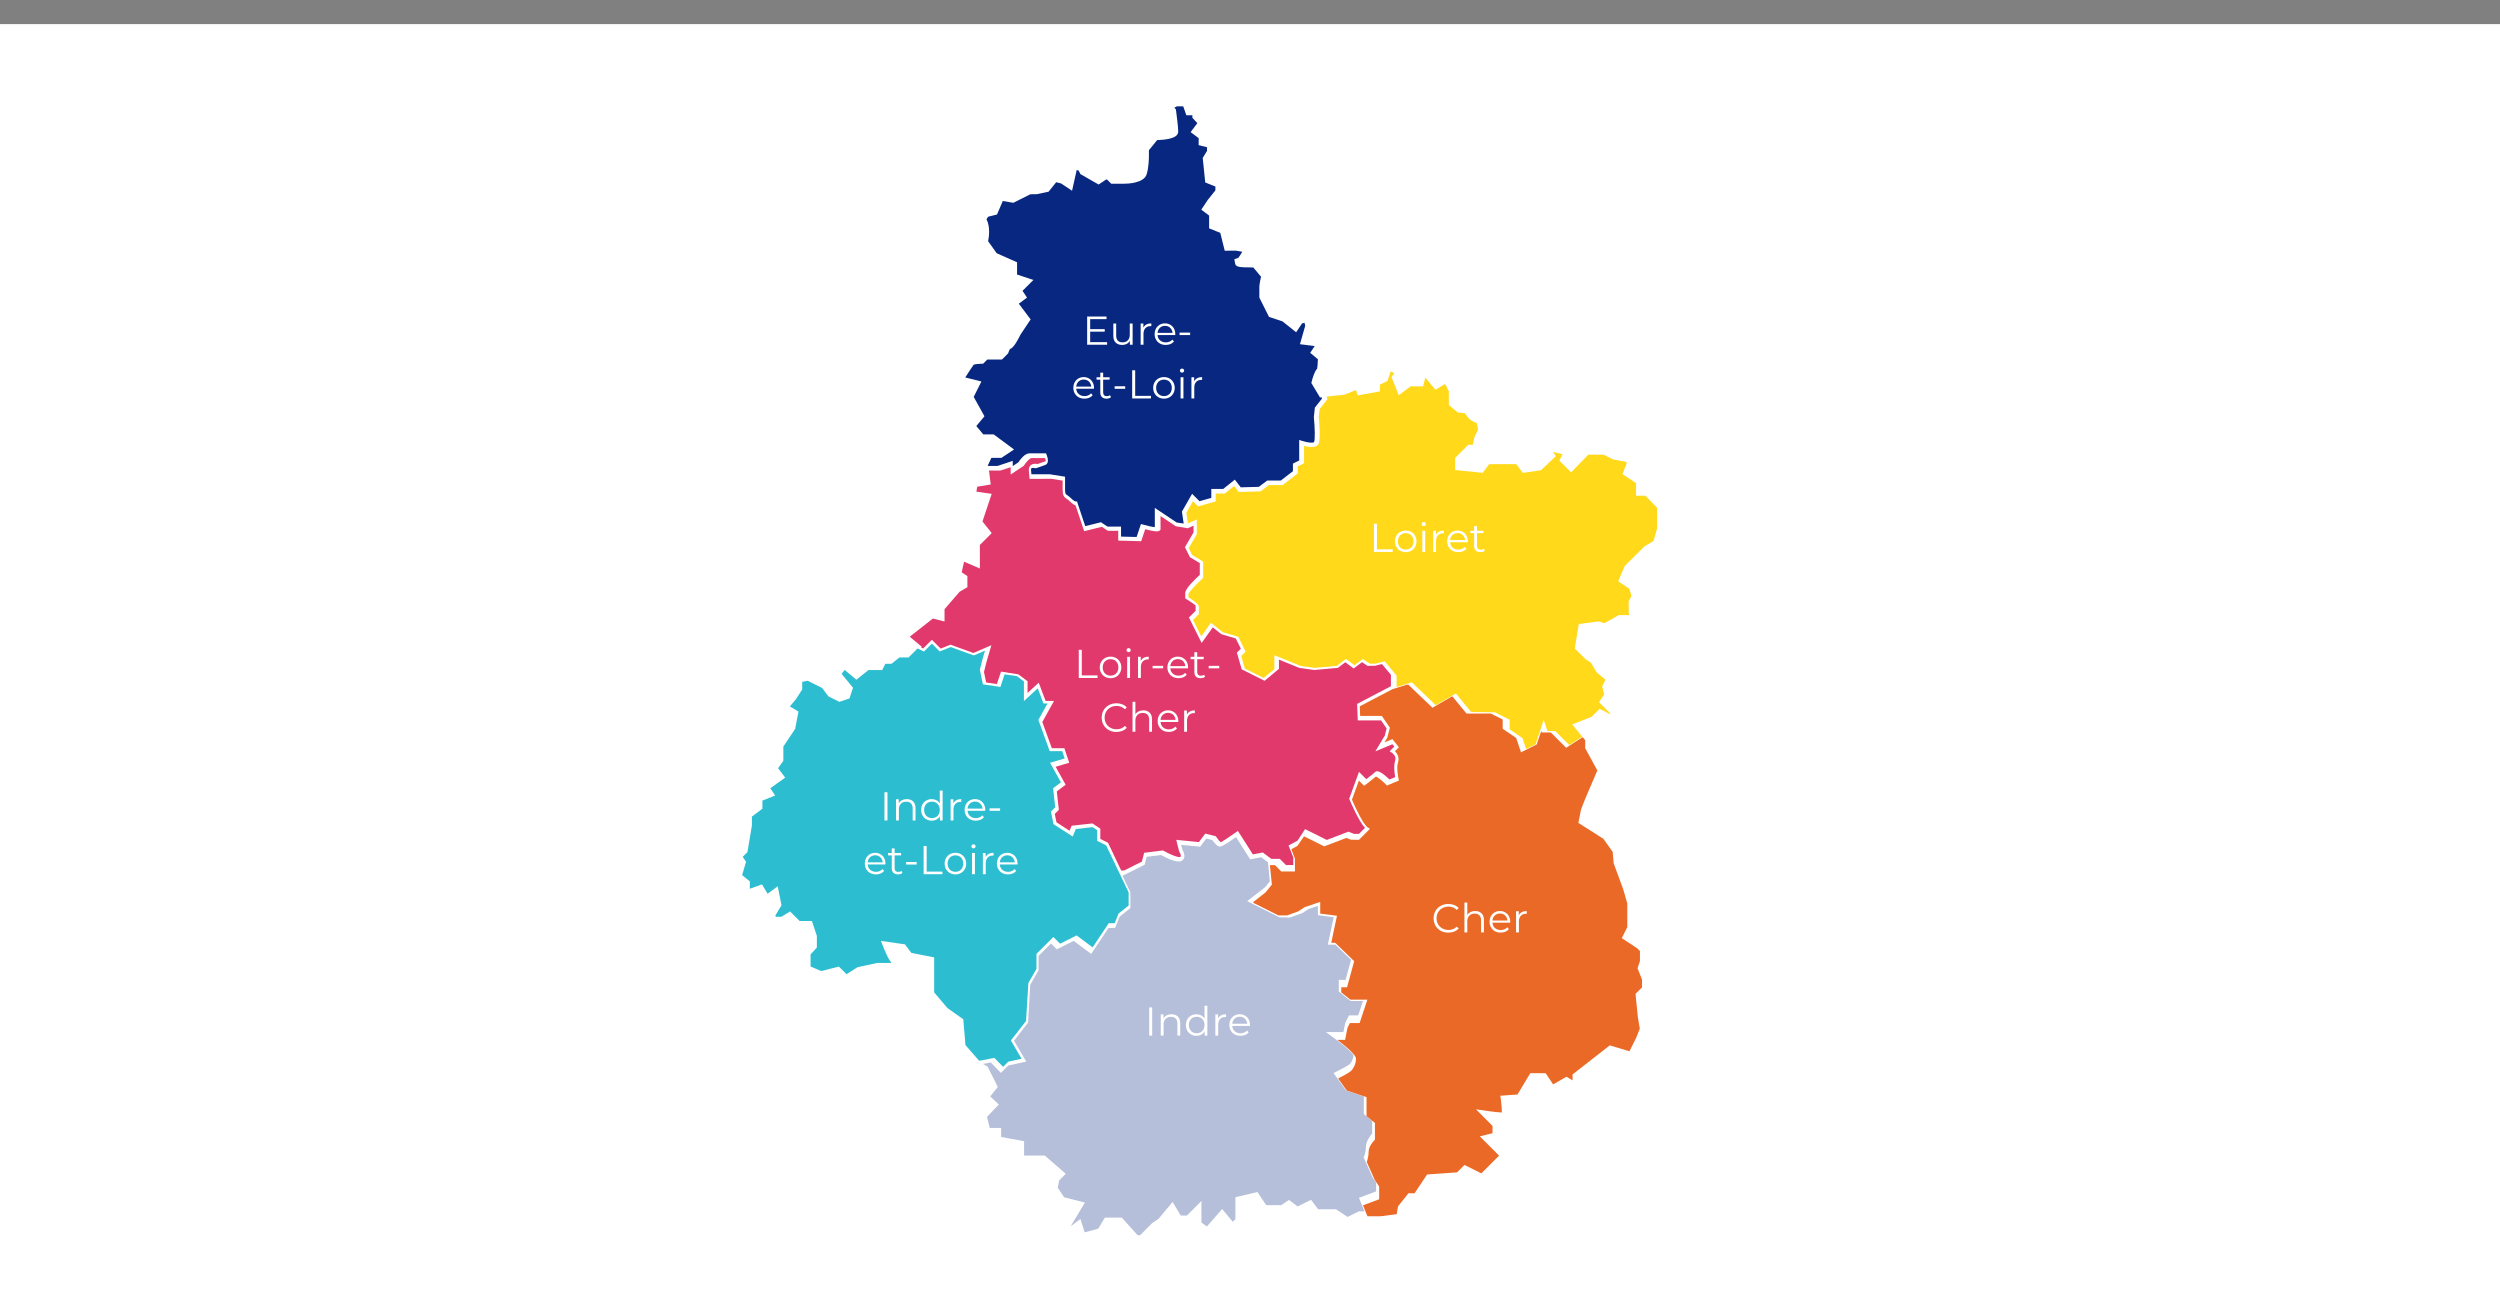 <?xml version="1.0" encoding="UTF-8" standalone="no"?>
<!-- Created with Inkscape (http://www.inkscape.org/) -->

<svg
   width="264.583mm"
   height="138.906mm"
   viewBox="0 0 264.583 138.906"
   version="1.1"
   id="svg1"
   xml:space="preserve"
   sodipodi:docname="carte depart panorama.svg"
   inkscape:version="1.3 (0e150ed6c4, 2023-07-21)"
   inkscape:export-filename="carte depart panorama.svg"
   inkscape:export-xdpi="96"
   inkscape:export-ydpi="96"
   xmlns:inkscape="http://www.inkscape.org/namespaces/inkscape"
   xmlns:sodipodi="http://sodipodi.sourceforge.net/DTD/sodipodi-0.dtd"
   xmlns:xlink="http://www.w3.org/1999/xlink"
   xmlns="http://www.w3.org/2000/svg"
   xmlns:svg="http://www.w3.org/2000/svg"><rect x="0" y="0" width="264.583" height="138.906" fill="#808080" stroke="none"/><sodipodi:namedview
     id="namedview1"
     pagecolor="#ffffff"
     bordercolor="#000000"
     borderopacity="0.25"
     inkscape:showpageshadow="2"
     inkscape:pageopacity="0.0"
     inkscape:pagecheckerboard="0"
     inkscape:deskcolor="#d1d1d1"
     inkscape:document-units="mm"
     inkscape:zoom="2.0485265"
     inkscape:cx="481.0775"
     inkscape:cy="257.014"
     inkscape:window-width="2560"
     inkscape:window-height="1351"
     inkscape:window-x="-9"
     inkscape:window-y="155"
     inkscape:window-maximized="1"
     inkscape:current-layer="g1" /><defs
     id="defs1"><clipPath
       clipPathUnits="userSpaceOnUse"
       id="clipPath2"><path
         d="M 0,0 H 3125 V 1640.625 H 0 Z"
         transform="scale(0.32)"
         clip-rule="evenodd"
         id="path2" /></clipPath><clipPath
       clipPathUnits="userSpaceOnUse"
       id="clipPath4"><path
         d="M 0,0 H 3125 V 1640.625 H 0 Z"
         transform="scale(0.32)"
         clip-rule="evenodd"
         id="path4" /></clipPath><clipPath
       clipPathUnits="userSpaceOnUse"
       id="clipPath6"><path
         d="m 1204.456,102.416 h 446.875 v 537.5 h -446.875 z"
         transform="matrix(0.93,0,0,0.93,-1120.881,-95.197)"
         clip-rule="evenodd"
         id="path6" /></clipPath><clipPath
       clipPathUnits="userSpaceOnUse"
       id="clipPath8"><path
         d="m 1480.619,432.973 h 587.5 v 471.875 h -587.5 z"
         transform="matrix(0.851,0,0,0.851,-1259.369,-368.363)"
         clip-rule="evenodd"
         id="path8" /></clipPath><clipPath
       clipPathUnits="userSpaceOnUse"
       id="clipPath10"><path
         d="m 1135.392,541.042 h 609.375 v 515.625 h -609.375 z"
         transform="matrix(0.824,0,0,0.824,-935.751,-446.102)"
         clip-rule="evenodd"
         id="path10" /></clipPath><clipPath
       clipPathUnits="userSpaceOnUse"
       id="clipPath11"><path
         d="M 0.063,1.896 H 484.438 V 530.021 H 0.063 Z"
         transform="matrix(0.946,0,0,0.946,-0.156,-1.794)"
         clip-rule="evenodd"
         id="path11" /></clipPath><clipPath
       clipPathUnits="userSpaceOnUse"
       id="clipPath13"><path
         d="M 0,0 H 3125 V 1640.625 H 0 Z"
         transform="matrix(0.32,0,0,0.32,0,9.72)"
         clip-rule="evenodd"
         id="path13" /></clipPath><clipPath
       clipPathUnits="userSpaceOnUse"
       id="clipPath14"><path
         d="M 1.87,0.381 H 492.495 V 497.256 H 1.87 Z"
         transform="matrix(1.003,0,0,1.003,-1.979,-0.382)"
         clip-rule="evenodd"
         id="path14" /></clipPath><clipPath
       clipPathUnits="userSpaceOnUse"
       id="clipPath16"><path
         d="M 0,0 H 3125 V 1640.625 H 0 Z"
         transform="matrix(0.32,0,0,0.32,0,9.72)"
         clip-rule="evenodd"
         id="path16" /></clipPath><clipPath
       clipPathUnits="userSpaceOnUse"
       id="clipPath18"><path
         d="m 1563.361,823.643 h 484.375 v 662.5 h -484.375 z"
         transform="matrix(0.754,0,0,0.754,-1178.123,-620.712)"
         clip-rule="evenodd"
         id="path18" /></clipPath></defs><g
     id="g1"
     inkscape:groupmode="layer"
     inkscape:label="1"
     transform="matrix(0.265,0,0,0.265,4.9379573e-6,0)"><path
       id="path1"
       d="M 0,0 H 1000 V 525 H 0 Z"
       style="fill:#ffffff;fill-opacity:1;fill-rule:nonzero;stroke:none"
       transform="translate(0,9.72)"
       clip-path="url(#clipPath2)" /><path
       id="path3"
       d="M 0,0 H 1000 V 525 H 0 Z"
       style="fill:#ffffff;fill-opacity:1;fill-rule:nonzero;stroke:none"
       transform="translate(0,9.72)"
       clip-path="url(#clipPath4)" /><a
       id="a4"
       target="_blank"
       xlink:href="https://gipalfa.centre-valdeloire.fr/sites/alfacentre/files/media/document/2024-06/panorama_territoire_eure_et_loir_2024_a.pdf"><path
         id="path5"
         d="m 21,380.88 h 12.04 l 23.62,17.5 -14.65,9.77 H 30.37 l -4.32,9.32 h 11.57 L 55.18,411.62 v 6.05 l 6.5,-4.33 c 1.66,-2.56 7.24,-10.45 12.8,-10.45 h 19.32 l 0.66,1.58 c 0.59,1.41 2.39,6.24 1.07,9.39 -0.49,1.17 -1.35,2.03 -2.48,2.48 -3.08,1.23 -10.46,3.69 -10.46,3.69 l -0.74,0.25 -0.77,-0.21 c -1.25,-0.35 -3.41,-0.49 -4.21,0.17 -0.47,0.39 -0.49,1.31 -0.44,2.01 l 0.42,4.94 h 21.32 l 17.75,2.8 v 14.34 c 0,5.49 0.53,5.84 2.49,7.12 1.03,0.68 2.44,1.6 4.04,3.21 3.76,3.76 5.68,4.12 5.7,4.12 h 1.85 l 0.37,1.74 8.97,26.9 18.23,-4.56 7.58,5.06 H 180.91 v 11.61 l 18.08,0.49 5.03,-15.1 2.36,0.68 c 4.97,1.42 10.94,2.76 13.74,2.99 v -22.33 l 25.37,16.92 8.16,1.22 -2.06,-13.85 11.82,-20.69 8.6,8.6 13.7,-3.91 v -10.35 h 13.81 l 13.49,-10.79 6.87,8.93 20.96,-0.55 9.75,-7.31 h 15.77 l 14.1,-10.85 v -8.82 l 7.29,-3.64 v -23.84 l 3.37,1.12 c 6.7,2.23 13.26,2.58 13.91,1.29 1.32,-2.63 0.9,-16.8 -0.26,-28.97 l 1.17,-10.98 8.23,-10.42 -0.51,-1.54 -1.77,0.18 -10.05,-16.76 0.51,-2.06 c 0.84,-3.33 3.11,-11.42 6.21,-14.52 0.25,-0.8 0.76,-5.82 0.9,-11.02 l -8.95,-7.45 5.24,-7.86 -17.13,-2.14 6.12,-21.44 -0.85,-3.41 -2.82,0.7 -6.87,10.29 -15.8,-12.63 -15.72,-5.25 -11.2,-22.41 v -12.14 c 0,-3.02 1.18,-8.65 1.96,-12.06 l -8.96,-10.75 c -17.8,-0.04 -20.52,-0.53 -21.28,-5.25 l -0.7,-4.3 4.55,-1.65 c 0.61,-0.54 2.52,-3.42 4.64,-7.05 l -7.5,-1.25 -12.89,0.07 -5.19,-20.77 -12.94,-5.18 v -14.87 l -9.12,-6.84 7.55,-11.32 8.86,-11.1 v -4.45 l -11.8,-4.72 -2.92,-28.5 5.01,-8.14 v -4.26 l -9.71,-2.43 v -8.12 l -9.35,-7 7.8,-10.4 -5.75,-6.23 v -2.96 h -7 l -3.64,-10.32 h -7.31 l -2.96,1.48 1.79,2.24 0.19,1.41 c 0.26,1.9 2.47,18.7 2.47,23.75 0,2.62 0,9.46 -24.49,10.33 l -9.52,11.73 v 7.09 c 0,0.53 -0.03,13.07 -2.7,21.05 -3.33,10.01 -21.3,10.79 -26.73,10.79 h -14.27 l -4.86,-4.86 h -1.18 l -8.64,5.75 -21.1,-12.06 -2.07,-4.14 -2.32,-0.58 -5.35,24.04 -12.77,-8.52 -5.67,-1.41 -8.79,10.98 -13.81,2.95 H 75.72 l -19.85,9.92 -12.25,-2.04 -6.71,15.64 -10.26,2.56 -1.95,2.92 c 4.56,9 2.92,20.51 1.88,25.52 l 9.98,13.98 23.63,10.5 v 14.22 l 18.94,6.31 -12.61,12.61 5.22,7.83 -9.49,7.12 13.68,18.24 -11.73,17.6 c -6.54,13.16 -9.87,16.04 -12.2,16.68 -0.56,0.92 -1.31,2.57 -1.78,3.97 l -0.39,1.14 -7.21,7.21 h -17 l -4.85,4.86 h -2.12 c -3.56,0.01 -7.77,0.57 -8.84,1.19 -0.85,0.96 -5.24,7.61 -9.78,14.73 l 18.76,4.69 -8.94,17.88 12.5,22.51 -9.47,11.31 8.15,9.77 z"
         style="fill:#072780;fill-opacity:1;fill-rule:nonzero;stroke:none"
         transform="matrix(0.344,0,0,0.344,385.478,42.459)"
         clip-path="url(#clipPath6)" /></a><a
       id="a2"
       target="_blank"
       xlink:href="https://gipalfa.centre-valdeloire.fr/sites/alfacentre/files/media/document/2024-06/panorama_territoire_loiret_2024_a.pdf"><path
         id="path7"
         d="m 125.02,79.17 v 18.41 l -6.7,3.35 v 7.52 l -16.08,12.37 H 87.7 l -8.91,6.68 -23.17,0.61 -4.86,-6.31 -9.93,7.95 h -9.64 v 8.36 L 12.5,143.45 7.01,137.95 -5.7220459e-6,150.2 1.67,161.43 11.09,157.31 V 173 l -8.61,14.81 3.59,7.19 11.73,7.03 v 17.47 l -0.78,0.7 C 9.15,227.23 2.35,234.88 2.16,236.9 v 3.12 C 13.32,246.87 13.32,249.25 13.32,250.28 v 7.68 l -6.19,6.19 8.66,17.32 10.34,-14.48 12.74,10.2 16.19,4.63 7.92,15.85 -4.68,4.69 3.79,13.31 20.04,10.02 11.36,-9.48 v -14.69 l 27.83,11.38 15.07,2.08 23.36,-2.18 9.82,-7.37 8.94,6.7 8.85,-6.64 7.5,5 h 5.98 l 9.81,-2.53 12.66,15.2 v 12.17 l 16.14,-5.05 25.42,24.32 21.43,-12.4 16.2,19.68 25.06,0.25 15.84,7.91 v 10.27 l 13.58,9.24 3.87,11.58 10.11,-5.05 8.63,-25.9 3.93,11.81 h 8.21 l 14.98,14.98 13.8,-8.94 -10.72,-12.96 20.77,-8.16 8.45,-8.45 11.33,5.89 0.13,-0.75 -12.17,-12.17 5.46,-8.18 -2.15,-8.6 3.54,-7.09 -9.29,-7.81 -6.16,-10.26 -5.82,-3.88 -11.36,-11.24 4.32,-25.94 21.3,-2.84 5.76,1.92 15.46,-8.53 h 10.91 l -0.41,-3.04 -0.05,-11.88 2.98,-5.47 -2.29,-7.67 -11.83,-7.88 6.94,-16.3 21.02,-20.82 9.57,-5.75 3.78,-13.21 v -22.02 l -12.37,-12.83 h -9.96 v -13.36 l -14.49,-9.66 4.73,-11.84 -1.2,-1.2 -13.25,-2.42 -10.18,-5.09 h -16.44 l -18.14,18.76 -12.49,-12.49 3.36,-6.73 -10.17,-2.54 3.03,4.54 -15.67,14.93 -19.34,2.87 -6.97,-9.29 h -28.8 l -6.89,9.18 -29.23,-2.92 V 91.93 l 13.94,-13.94 h 4.79 l 1.88,-8.57 3.75,-7.49 -1.4,-6.99 c -2.61,-1.03 -6.21,-2.69 -8.17,-4.65 -1.6,-1.61 -3.1,-3.94 -4.11,-5.66 l -7.92,-0.99 -9.47,-7.88 v -14.5 l -3.93,-7.85 -10.27,6.16 -10.81,-12.98 -2.34,9.34 h -13.28 l -12.6,9.45 -7.67,-19.18 2.87,-4.32 -3.77,-1.88 -3.36,10.1 -8.08,4.04 v 7.18 l -23.53,4.2 -1.91,-5.71 -12.32,5.05 -18.87,1.89 0.94,2.82 -8.32,10.52 -0.92,8.27 c 0.4,3.54 2.19,23.89 -0.23,28.72 -2.33,4.66 -10.37,3.42 -15.39,2.1 l 0.01,-0.01 z"
         style="fill:#ffd91a;fill-opacity:1;fill-rule:nonzero;stroke:none"
         transform="matrix(0.376,0,0,0.376,473.798,148.305)"
         clip-path="url(#clipPath8)" /></a><a
       id="a5"
       target="_blank"
       xlink:href="https://gipalfa.centre-valdeloire.fr/sites/alfacentre/files/media/document/2024-06/panorama_territoire_loir_et_cher_2024_a.pdf"><path
         id="path9"
         d="m 204.12,396.01 14.08,29.75 20.77,-10.39 2.27,-9.05 19.39,-2.42 0.65,0.37 c 7.43,4.24 15.45,7.18 17.12,6.36 0.45,-0.22 0.54,-0.45 0.59,-0.66 0.31,-1.17 -0.69,-3.46 -1.47,-4.64 l -0.31,-0.7 -2.92,-11.66 23.32,2.34 6.55,-8.74 10.86,2.71 0.48,0.73 c 1.7,2.54 3.98,5.14 4.8,5.45 1.05,-0.41 9.03,-5.67 15.53,-10.31 l 1.94,-1.38 15.42,24.23 10.16,-2.03 8.76,6.57 H 380.84 l 6.42,6.42 h 7.5 v -8 l -4.87,-12.17 9.29,-4.96 7.74,-11.89 22.3,11.15 22.35,-8.52 5.76,2.3 H 462.38 l 6.2,-6.21 c -6.6,-7.08 -14.9,-26.73 -15.91,-29.16 l -0.34,-0.81 10.07,-27.68 7.53,7.53 c 2.9,-2.2 7.52,-5.8 8.89,-7.17 1,-1 3.6,-3.56 14.95,7.49 l 5.9,-2.45 c -0.66,-3.62 -1.79,-11.64 0,-16.99 1.58,-4.72 -3.33,-8.06 -3.38,-8.1 l -2.29,-1.52 4.79,-4.8 -1.96,-2.44 -17.59,7.33 9.77,-16.28 1.82,-7.25 -5.71,-8.34 h -23.96 l -0.68,-16.96 34.81,-18.21 v -11.72 l -9.26,-11.11 -7.18,1.8 -7.65,0.07 -5.65,-3.77 -8.63,6.47 -8.56,-6.42 -7.72,5.79 -24.16,2.19 -15.49,-2.15 -20.96,-8.51 v 9.47 L 365.26,229.28 l -23.59,-11.8 -4.92,-17.2 4.07,-4.06 -5.25,-10.49 -14.81,-4.41 -8.83,-7.06 -11.48,16.08 -13.1,-26.19 6.91,-6.91 v -5.48 c -0.53,-0.65 -5.43,-4.12 -9.59,-6.62 l -1.1,-0.66 v -5.56 c 0,-4.53 9.92,-14.09 14.97,-18.65 v -12.15 l -10.16,-6.1 -5.12,-10.24 8.86,-15.23 V 69.65 L 286.13,72.27 273.87,70.22 258.13,59.73 V 73.75 l -1.08,1.01 c -0.73,0.55 -2.39,1.81 -14.69,-1.53 l -4.12,12.38 -23.65,-0.64 V 74.87 h -10.73 l -6.16,-4.1 -18.17,4.54 -8.84,-26.5 c -1.37,-0.53 -3.47,-1.76 -6.25,-4.54 -1.09,-1.09 -2.02,-1.7 -2.85,-2.24 -2.94,-1.93 -4.23,-3.46 -4.23,-10.04 v -8.77 l -11.47,-1.83 -22.57,0.03 -0.71,-8.48 c -0.26,-3.08 0.96,-4.76 2.02,-5.64 2.27,-1.86 5.59,-1.48 7.07,-1.18 1.64,-0.55 6.22,-2.1 8.36,-2.96 -0.02,-0.27 -0.29,-1.67 -0.74,-3.13 h -13.92 c -1.97,0 -5.75,4.35 -7.71,7.49 l -0.66,0.68 -13.13,8.76 V 9.46 L 93.32,12.87 H 81.58 l 1.79,14.32 -13.93,2.32 -0.85,5.09 15.75,2.25 -9.48,28.46 9.54,11.93 L 72.17,89.47 v 24.22 l -16.26,-6.97 -2.43,10.91 5.85,3.9 v 11.42 l -8.01,4.67 -15.52,17.94 v 12.66 l -12.02,-3.01 L 0,183.91 l 12.34,10.29 -0.75,0.75 2.18,1.09 9,-9 9.1,9.1 10.11,-4.05 23.5,8.54 18.54,-7.95 -5.08,17.42 -2.53,10.11 2.25,10.79 11.01,1.63 4.27,-12.82 17.87,2.83 9.46,7.09 v 12.04 l 11.52,-10.55 7.04,18.78 h 8.69 l -12.05,21.7 9.8,26.95 h 12.88 L 164.14,313.63 l -13.97,4.14 10.28,18.51 -9.1,6.82 2.12,19.04 -4.19,4.19 1.71,8.57 13.5,8.72 2.15,-5.16 21.39,-2.37 8.1,5.4 v 10.51 l 8,4 -0.01,0.01 z"
         style="fill:#e2396d;fill-opacity:1;fill-rule:nonzero;stroke:none"
         transform="matrix(0.388,0,0,0.388,363.326,182.929)"
         clip-path="url(#clipPath10)" /></a><a
       id="a8"
       target="_blank"
       xlink:href="https://gipalfa.centre-valdeloire.fr/sites/alfacentre/files/media/document/2024-06/panorama_territoire_indre_et_loire_2024_a.pdf"><g
         opacity="0.9"
         id="g12"
         clip-path="url(#clipPath13)"><path
           d="m 9.12,280.94 v 8.69 L 23.5,284.49 l 6.65,11.08 11.9,-8.92 4.49,22.48 -7.23,12.05 0.53,1.58 h 6.52 l 10.3,-6.34 11.29,11.29 h 14.54 l 5.84,17.6 v 13.8 l -7.43,8.05 v 14.32 l 12.54,5.38 20.97,-5.24 8.97,8.97 13.05,-8.28 23.41,-5.07 h 16.42 c -0.14,-0.51 -0.29,-0.91 -0.43,-1.13 -2.69,-2.67 -6.46,-11.47 -8.46,-16.45 l -3.36,-8.39 28.41,4.05 7.52,10.04 27,5.4 v 41.34 l 15.71,18.51 18.72,13.26 2.55,30.5 15.65,17.9 0.94,0.57 17.6,-3.37 10.27,10.56 6.09,-6.09 15.8,-3.43 -12.68,-21.62 17.91,-23.03 2.77,-44.89 9.56,-16.72 v -17.71 l 19.94,-19.94 7.94,7.94 19.56,-9.78 18.89,14.16 19.04,-28.57 h 7.05 l 4.55,-11.37 11.93,-9.55 v -15.48 l -26.58,-55.59 -10.55,-5.27 v -12.59 l -5.47,-3.65 -19.8,2.2 -3.7,8.88 -22.74,-14.67 -2.96,-14.83 5.05,-5.05 -2.5,-22.51 9.27,-6.96 -12.85,-23.13 17.24,-5.11 -2.88,-8.65 H 363.46 L 350.06,90.15 360.86,70.72 h -4.8 l -6.7,-17.88 -16.38,15.01 V 44.65 l -8.32,-6.24 -14.51,-2.08 -4.95,14.86 -20.68,-3.06 -3.59,-17.22 3.24,-12.96 2.81,-9.64 -13.19,5.65 -27.26,-9.91 -13.05,5.22 -9.27,-9.27 L 214.83,9.38 207.39,5.66 196.68,16.37 h -10.85 l -9.28,7.43 h -7.27 l -3.71,7.43 h -16.25 l -14.27,11.42 -13.91,-11.59 -3.52,4.7 13.45,16.39 -4.21,12.64 -11.96,3.98 -12.93,-6.47 -7.43,-9.9 -17.1,-8.55 -6.42,1.29 v 9.01 l -7.65,11.82 -6.95,8.22 10.16,6.09 -3.87,20.4 -13.97,20.96 v 16.78 l -6.19,8.77 8.35,11.14 -17.56,12.54 5.72,8.57 -15.07,6.03 v 9.59 l -12.37,9.28 v 10.38 l -5.3,31.6 -5.57,5.57 3.93,5.9 -4.66,15.71 9.12,7.42 -0.02,0.02 z"
           style="fill:#15b6cb;fill-opacity:1;fill-rule:nonzero;stroke:none"
           transform="matrix(0.338,0,0,0.338,296.373,257.047)"
           clip-path="url(#clipPath11)"
           id="path12" /></g></a><a
       id="a7"
       target="_blank"
       xlink:href="https://gipalfa.centre-valdeloire.fr/sites/alfacentre/files/media/document/2024-06/panorama_territoire_indre_2024_a.pdf"><g
         opacity="0.3"
         id="g15"
         clip-path="url(#clipPath16)"><path
           d="m 93.43,438.94 8,12 26.05,6.51 -17.71,29.5 0.06,0.09 12,-8.99 5.32,16.73 16.92,-4.57 8.3,-13.83 h 21.25 l 21.26,23.63 16.79,-16.79 7.99,-5.45 17.54,-21.04 10.21,17.04 h 7.66 l 18.24,-18.24 v 26.87 l 6.76,5.08 19.16,-21.91 13.34,16 3.26,-3.26 v -27.56 l 27.57,-6.43 10.94,16.39 h 18.88 l 9.69,-6.46 10.85,8.13 16.74,-8.37 8.94,11.92 h 22.42 l 14.4,9.6 13.97,-6.99 h 7.19 l -6.9,-16.97 21.76,-8.16 v -10.32 l -4.77,-7.14 -11.18,-25.09 0.56,-1.17 c 0,0 2.32,-4.82 2.32,-11.84 0,-7.02 5.68,-14.36 7.84,-16.76 v -15.88 l -10.44,-8.49 v -22.18 l -22.47,-7.49 -15.46,-21.64 2.88,-1.44 c 6.34,-3.17 15.98,-8.35 17.57,-9.93 2.2,-2.19 4.41,-6.71 4.41,-11.11 -0.84,-2.89 -14.98,-14.71 -27.6,-23.89 l -6.85,-4.98 h 21.88 l 2.41,-11.54 4.68,-9.36 h 11.46 l 6.01,-18 h -15.44 l -14.84,-11.88 v -14.53 h 8.48 l 6.86,-25.13 -19.58,-18.98 h -9.47 l 7.28,-34.36 -19.69,-2.54 V 86.08 l -11.7,3.9 -7.52,5.02 -15.89,5.69 -12.98,-0.29 -40.48,-20.24 22.39,-17.37 6.02,-7.49 -2.38,-23.8 -8.49,-6.37 -13.7,2.74 L 316.66,0 c -16.87,11.89 -19.3,11.89 -20.13,11.89 -3.14,0 -6.81,-4.25 -9.53,-8.18 L 279.35,1.79 271.68,12.02 247.92,9.64 l 1.56,6.22 c 0.88,1.44 3.27,5.86 2.26,9.69 -0.51,1.91 -1.74,3.4 -3.59,4.32 C 242.43,32.77 228.23,25.43 222.84,22.42 l -18.12,2.27 -2.46,9.84 -27.74,13.87 9.85,20.8 V 88.81 L 170.85,99.63 165.2,113.75 h -8.23 l -21.69,32.53 -21.87,-16.39 -21.15,10.58 -7.29,-7.29 -15.53,15.53 V 166.58 l -10.49,18.35 -2.63,47.23 -17.66,22.71 15.34,26.16 -22.51,4.88 -9.24,9.24 L 9.58,282.13 l -9.59,1.83 5.6,3.36 12.74,25.48 -9.47,11.83 10.78,10.11 -14.79,15.54 3.44,13.78 H 22.56 v 11.36 l 28.73,5.23 v 18.02 h 25.94 l 26.25,22.86 -8.22,8.22 -1.84,9.18 0.01,0.01 z"
           style="fill:#072780;fill-opacity:1;fill-rule:nonzero;stroke:none"
           transform="matrix(0.319,0,0,0.319,392.631,334.322)"
           clip-path="url(#clipPath14)"
           id="path15" /></g></a><a
       id="a6"
       target="_blank"
       xlink:href="https://gipalfa.centre-valdeloire.fr/sites/alfacentre/files/media/document/2024-06/panorama_territoire_cher_2024_a.pdf"><path
         id="path17"
         d="m 260.86,365.45 h 14.49 l 7,10.49 12.58,-7.2 5.68,3.4 v -5.54 l 34.96,-27.32 18.5,5.55 6.34,-12.69 3.38,-8.49 -1.79,-10.72 -2.22,-22.03 6.12,-6.11 v -7.36 l -4.22,-10.57 2.25,-6.74 v -9.46 l -2.74,-2.74 -14.3,-9.44 5.17,-10.33 v -22.17 l -3.8,-13.29 -9.05,-24.55 -0.9,-10.73 -8.75,-12.26 -23.49,-14.95 2.54,-12.7 4.18,-10.63 11.11,-25.93 -11.41,-20.92 v -7.47 l -2.41,-2.92 -15.47,10.02 -14.42,-14.43 h -8.56 l -0.46,-1.41 -4.23,12.68 -14.79,7.4 -4.5,-13.48 -12.7,-8.64 v -8.72 l -11.27,-5.63 h -22.75 l -13.36,-16.21 -18.62,10.78 L 145.93,0 l -14.47,4.53 -30.82,16.12 0.37,9.04 h 20.36 l 7.58,11.08 -2.45,9.39 -2.67,4.45 7.47,-3.11 6.1,7.63 -3.69,3.69 c 2.23,2.29 4.39,6.14 2.87,10.67 -1.47,4.4 -0.16,12.46 0.46,15.2 l 0.39,1.72 -11.24,4.67 -0.99,-0.99 c -3.62,-3.62 -7.78,-6.92 -9.37,-7.49 -2.55,2.34 -9.36,7.45 -9.66,7.68 L 104.72,95.37 99.82,90.47 93.3,108.39 c 3.82,9.03 10.91,23.46 14.74,26.02 l 2.12,1.41 -10.32,10.33 -7.58,-0.15 -4.19,-1.67 -20.87,7.95 -18.93,-9.47 -6.18,9.03 -5.77,3.08 3.41,8.93 V 175.83 h -12.84 l -5.94,-5.94 h -4.74 l 1.83,18.35 -5.99,7.35 -12.07,9.43 24.3,12.15 h 8.05 l 10.53,-3.83 5.99,-3.98 14.62,-4.87 v 10.96 l 15.76,2.03 -5.38,25.42 h 3.72 l 17.82,17.27 -6.68,24.5 H 83.26 v 4.82 l 8.54,6.83 h 16.01 l -7.32,21.98 h -9.12 l -2.27,4.53 -2.26,11.3 h -7.27 c 8.88,6.75 17.54,14.22 17.54,17.7 0,4.68 -2.36,9.17 -4.57,11.37 -1.68,1.67 -8.46,5.28 -12.22,7.2 l 8.09,11.33 18.59,6.19 V 405.75 l 7.91,6.43 v 15.71 l -0.61,0.62 c -0.05,0.05 -5.32,5.41 -5.32,10.4 0,4.69 -1.15,8.26 -1.79,9.88 l 7.54,16.98 4.14,6.15 v 11.97 l -15.18,5.69 4.25,10.45 h 10.82 l 16.56,-2.1 0.04,0.02 1.22,-7.37 9.85,-12.31 h 5.71 l 11.77,-17.65 28.19,-2.01 6.96,-6.96 15.83,7.91 16.68,-16.68 -18.09,-18.09 11.91,-2.98 V 414.93 l -15.55,-15.55 12.39,1.77 c 4.15,0.59 9.1,1.11 11.95,1.22 0.04,-2.59 -0.28,-7.13 -0.84,-11.37 l -0.6,-4.4 16.12,-1.15 11.97,-19.95 0.03,-0.05 z"
         style="fill:#eb6926;fill-opacity:1;fill-rule:nonzero;stroke:none"
         transform="matrix(0.425,0,0,0.425,500.276,273.298)"
         clip-path="url(#clipPath18)" /></a><a
       id="a3"
       target="_blank"><g
         id="g18"><g
           id="g19" /><path
           id="path19"
           d="M 7.306,-0.769 V 5.4586064e-4 H 1.363 V -8.402 H 7.132 V -7.633 H 2.261 v 2.983 H 6.596 V -3.892 H 2.261 v 3.123 z M 14.905,-6.316 V 5.4586064e-4 H 14.089 V -1.153 c -0.227,0.39 -0.536,0.688 -0.932,0.897 -0.39,0.21 -0.836,0.315 -1.34,0.315 -0.824,0 -1.474,-0.227 -1.946,-0.688 C 9.395,-1.086 9.159,-1.762 9.159,-2.656 v -3.659 h 0.851 v 3.578 c 0,0.67 0.163,1.174 0.489,1.515 0.326,0.344 0.795,0.513 1.41,0.513 0.658,0 1.18,-0.201 1.562,-0.606 0.387,-0.402 0.583,-0.961 0.583,-1.678 v -3.321 z m 3.205,1.235 c 0.201,-0.42 0.501,-0.737 0.897,-0.956 0.396,-0.216 0.886,-0.326 1.468,-0.326 v 0.827 l -0.21,-0.012 c -0.661,0 -1.183,0.207 -1.562,0.618 -0.373,0.405 -0.559,0.976 -0.559,1.713 V 5.4586064e-4 H 17.294 V -6.316 h 0.816 z m 9.495,2.191 h -5.279 c 0.047,0.653 0.294,1.183 0.746,1.585 0.457,0.405 1.037,0.606 1.736,0.606 0.387,0 0.746,-0.07 1.072,-0.21 0.332,-0.14 0.621,-0.344 0.862,-0.618 l 0.478,0.559 c -0.28,0.335 -0.629,0.591 -1.049,0.769 -0.42,0.172 -0.883,0.256 -1.387,0.256 -0.653,0 -1.232,-0.134 -1.736,-0.408 -0.498,-0.28 -0.886,-0.664 -1.165,-1.154 -0.28,-0.489 -0.42,-1.04 -0.42,-1.655 0,-0.612 0.131,-1.165 0.396,-1.655 0.271,-0.489 0.641,-0.868 1.107,-1.142 0.472,-0.271 1.002,-0.408 1.585,-0.408 0.583,0 1.107,0.137 1.573,0.408 0.466,0.274 0.83,0.653 1.095,1.142 0.262,0.484 0.396,1.034 0.396,1.655 z m -3.053,-2.739 c -0.606,0 -1.116,0.195 -1.527,0.583 -0.414,0.39 -0.647,0.894 -0.699,1.515 H 26.8 C 26.736,-4.151 26.5,-4.655 26.089,-5.045 25.675,-5.433 25.163,-5.628 24.551,-5.628 Z m 4.335,2.004 h 3.146 v 0.746 h -3.146 z m 0,0"
           style="fill:#ffffff;fill-opacity:1;fill-rule:nonzero;stroke:none"
           aria-label="Eure-"
           transform="matrix(1.341,0,0,1.341,432.348,137.68)" /><g
           id="g20" /><path
           id="path20"
           d="M 6.688,-2.889 H 1.409 c 0.047,0.653 0.294,1.183 0.746,1.585 0.457,0.405 1.037,0.606 1.736,0.606 0.387,0 0.746,-0.07 1.072,-0.21 C 5.295,-1.048 5.584,-1.252 5.825,-1.526 l 0.478,0.559 C 6.024,-0.631 5.674,-0.375 5.254,-0.197 4.835,-0.025 4.372,0.059 3.868,0.059 3.215,0.059 2.635,-0.075 2.131,-0.349 1.633,-0.628 1.246,-1.013 0.966,-1.502 0.686,-1.992 0.546,-2.543 0.546,-3.157 c 0,-0.612 0.131,-1.165 0.396,-1.655 0.271,-0.489 0.641,-0.868 1.107,-1.142 0.472,-0.271 1.002,-0.408 1.585,-0.408 0.583,0 1.107,0.137 1.573,0.408 0.466,0.274 0.83,0.653 1.095,1.142 0.262,0.484 0.396,1.034 0.396,1.655 z m -3.053,-2.739 c -0.606,0 -1.116,0.195 -1.527,0.583 -0.414,0.39 -0.647,0.894 -0.699,1.515 H 5.884 C 5.82,-4.151 5.584,-4.655 5.173,-5.045 4.759,-5.433 4.246,-5.628 3.635,-5.628 Z m 8.123,5.244 c -0.157,0.149 -0.355,0.262 -0.594,0.338 -0.233,0.07 -0.478,0.105 -0.734,0.105 -0.591,0 -1.049,-0.157 -1.375,-0.478 C 8.733,-0.736 8.576,-1.188 8.576,-1.77 V -5.593 H 7.457 V -6.315 H 8.576 V -7.69 H 9.426 v 1.375 h 1.923 v 0.723 H 9.426 v 3.764 c 0,0.382 0.093,0.67 0.28,0.862 0.192,0.195 0.466,0.291 0.816,0.291 0.178,0 0.35,-0.026 0.513,-0.082 0.163,-0.052 0.306,-0.131 0.431,-0.233 z M 12.844,-3.623 h 3.146 v 0.746 h -3.146 z m 5.224,-4.778 h 0.897 v 7.633 h 4.696 V 8.3779909e-4 h -5.594 z m 9.468,8.46 c -0.606,0 -1.154,-0.134 -1.643,-0.408 -0.489,-0.28 -0.874,-0.664 -1.154,-1.154 -0.28,-0.489 -0.42,-1.04 -0.42,-1.655 0,-0.612 0.14,-1.165 0.42,-1.655 0.28,-0.489 0.664,-0.868 1.154,-1.142 0.489,-0.271 1.037,-0.408 1.643,-0.408 0.612,0 1.16,0.137 1.643,0.408 0.489,0.274 0.868,0.653 1.142,1.142 0.28,0.489 0.42,1.043 0.42,1.655 0,0.615 -0.14,1.165 -0.42,1.655 -0.274,0.489 -0.653,0.874 -1.142,1.154 -0.484,0.274 -1.031,0.408 -1.643,0.408 z m 0,-0.757 c 0.449,0 0.854,-0.099 1.212,-0.303 0.355,-0.201 0.632,-0.489 0.827,-0.862 0.201,-0.379 0.303,-0.81 0.303,-1.294 0,-0.481 -0.102,-0.909 -0.303,-1.282 -0.195,-0.379 -0.472,-0.67 -0.827,-0.874 -0.358,-0.201 -0.763,-0.303 -1.212,-0.303 -0.443,0 -0.845,0.102 -1.2,0.303 -0.358,0.204 -0.638,0.495 -0.839,0.874 -0.204,0.373 -0.303,0.801 -0.303,1.282 0,0.484 0.099,0.915 0.303,1.294 0.201,0.373 0.481,0.661 0.839,0.862 0.355,0.204 0.757,0.303 1.2,0.303 z m 4.95,-5.617 h 0.851 V 8.3779909e-4 h -0.851 z m 0.431,-1.375 c -0.181,0 -0.332,-0.058 -0.454,-0.175 -0.117,-0.122 -0.175,-0.271 -0.175,-0.443 0,-0.154 0.058,-0.291 0.175,-0.408 0.122,-0.122 0.274,-0.186 0.454,-0.186 0.178,0 0.326,0.058 0.443,0.175 0.122,0.117 0.186,0.253 0.186,0.408 0,0.181 -0.064,0.332 -0.186,0.454 -0.117,0.117 -0.265,0.175 -0.443,0.175 z m 3.613,2.61 c 0.201,-0.42 0.501,-0.737 0.897,-0.956 0.396,-0.216 0.886,-0.326 1.468,-0.326 v 0.827 l -0.21,-0.012 c -0.661,0 -1.183,0.207 -1.562,0.618 -0.373,0.405 -0.559,0.976 -0.559,1.713 V 8.3779909e-4 H 35.714 V -6.315 h 0.816 z m 0,0"
           style="fill:#ffffff;fill-opacity:1;fill-rule:nonzero;stroke:none"
           aria-label="et-Loir"
           transform="matrix(1.341,0,0,1.341,427.928,159.133)" /></g></a><g
       id="g21"><g
         id="g22" /><path
         id="path22"
         d="M 1.362,-8.402 H 2.26 v 7.633 H 6.956 V -1.1266769e-4 H 1.362 Z m 9.468,8.46 c -0.606,0 -1.154,-0.134 -1.643,-0.408 C 8.698,-0.629 8.314,-1.014 8.034,-1.503 7.754,-1.993 7.615,-2.543 7.615,-3.158 c 0,-0.612 0.14,-1.165 0.42,-1.655 0.28,-0.489 0.664,-0.868 1.154,-1.142 0.489,-0.271 1.037,-0.408 1.643,-0.408 0.612,0 1.16,0.137 1.643,0.408 0.489,0.274 0.868,0.653 1.142,1.142 0.28,0.489 0.42,1.043 0.42,1.655 0,0.615 -0.14,1.165 -0.42,1.655 -0.274,0.489 -0.653,0.874 -1.142,1.154 -0.484,0.274 -1.031,0.408 -1.643,0.408 z m 0,-0.757 c 0.449,0 0.854,-0.099 1.212,-0.303 0.355,-0.201 0.632,-0.489 0.827,-0.862 0.201,-0.379 0.303,-0.81 0.303,-1.294 0,-0.481 -0.102,-0.909 -0.303,-1.282 -0.195,-0.379 -0.472,-0.67 -0.827,-0.874 -0.358,-0.201 -0.763,-0.303 -1.212,-0.303 -0.443,0 -0.845,0.102 -1.2,0.303 -0.358,0.204 -0.638,0.495 -0.839,0.874 -0.204,0.373 -0.303,0.801 -0.303,1.282 0,0.484 0.099,0.915 0.303,1.294 0.201,0.373 0.481,0.661 0.839,0.862 0.355,0.204 0.757,0.303 1.2,0.303 z m 4.95,-5.617 h 0.851 v 6.316 h -0.851 z m 0.431,-1.375 c -0.181,0 -0.332,-0.058 -0.454,-0.175 -0.117,-0.122 -0.175,-0.271 -0.175,-0.443 0,-0.154 0.058,-0.291 0.175,-0.408 0.122,-0.122 0.274,-0.186 0.454,-0.186 0.178,0 0.326,0.058 0.443,0.175 0.122,0.117 0.186,0.253 0.186,0.408 0,0.181 -0.064,0.332 -0.186,0.454 -0.117,0.117 -0.265,0.175 -0.443,0.175 z m 3.613,2.61 c 0.201,-0.42 0.501,-0.737 0.897,-0.956 0.396,-0.216 0.886,-0.326 1.468,-0.326 v 0.827 l -0.21,-0.012 c -0.661,0 -1.183,0.207 -1.562,0.618 -0.373,0.405 -0.559,0.976 -0.559,1.713 V -1.1266769e-4 H 19.009 V -6.316 h 0.816 z m 9.498,2.191 H 24.043 c 0.047,0.653 0.294,1.183 0.746,1.585 0.457,0.405 1.037,0.606 1.736,0.606 0.387,0 0.746,-0.07 1.072,-0.21 0.332,-0.14 0.621,-0.344 0.862,-0.618 l 0.478,0.559 c -0.28,0.335 -0.629,0.591 -1.049,0.769 -0.42,0.172 -0.883,0.256 -1.387,0.256 -0.653,0 -1.232,-0.134 -1.736,-0.408 C 24.267,-0.629 23.88,-1.014 23.6,-1.503 c -0.28,-0.489 -0.42,-1.04 -0.42,-1.655 0,-0.612 0.131,-1.165 0.396,-1.655 0.271,-0.489 0.641,-0.868 1.107,-1.142 0.472,-0.271 1.002,-0.408 1.585,-0.408 0.583,0 1.107,0.137 1.573,0.408 0.466,0.274 0.83,0.653 1.095,1.142 0.262,0.484 0.396,1.034 0.396,1.655 z M 26.269,-5.629 c -0.606,0 -1.116,0.195 -1.527,0.583 -0.414,0.39 -0.647,0.894 -0.699,1.515 h 4.475 C 28.454,-4.152 28.218,-4.656 27.807,-5.046 27.393,-5.434 26.881,-5.629 26.269,-5.629 Z m 8.123,5.244 c -0.157,0.149 -0.355,0.262 -0.594,0.338 -0.233,0.07 -0.478,0.105 -0.734,0.105 -0.591,0 -1.049,-0.157 -1.375,-0.478 -0.32,-0.318 -0.478,-0.769 -0.478,-1.352 V -5.594 H 30.091 v -0.723 h 1.119 v -1.375 h 0.851 v 1.375 h 1.923 v 0.723 h -1.923 v 3.764 c 0,0.382 0.093,0.67 0.28,0.862 0.192,0.195 0.466,0.291 0.816,0.291 0.178,0 0.35,-0.026 0.513,-0.082 0.163,-0.052 0.306,-0.131 0.431,-0.233 z m 0,0"
         style="fill:#ffffff;fill-opacity:1;fill-rule:nonzero;stroke:none"
         aria-label="Loiret"
         transform="matrix(1.341,0,0,1.341,546.88,220.431)" /></g><g
       id="g23"><g
         id="g24" /><path
         id="path24"
         d="M 1.364,-8.402 H 2.261 v 7.633 H 6.957 V 4.9957885e-4 H 1.364 Z M 10.832,0.059 c -0.606,0 -1.154,-0.134 -1.643,-0.408 C 8.7,-0.629 8.315,-1.013 8.035,-1.503 7.756,-1.992 7.616,-2.543 7.616,-3.158 c 0,-0.612 0.14,-1.165 0.42,-1.655 0.28,-0.489 0.664,-0.868 1.154,-1.142 0.489,-0.271 1.037,-0.408 1.643,-0.408 0.612,0 1.16,0.137 1.643,0.408 0.489,0.274 0.868,0.653 1.142,1.142 0.28,0.489 0.42,1.043 0.42,1.655 0,0.615 -0.14,1.165 -0.42,1.655 -0.274,0.489 -0.653,0.874 -1.142,1.154 -0.484,0.274 -1.031,0.408 -1.643,0.408 z m 0,-0.757 c 0.449,0 0.854,-0.099 1.212,-0.303 0.355,-0.201 0.632,-0.489 0.827,-0.862 0.201,-0.379 0.303,-0.81 0.303,-1.294 0,-0.481 -0.102,-0.909 -0.303,-1.282 -0.195,-0.379 -0.472,-0.67 -0.827,-0.874 -0.358,-0.201 -0.763,-0.303 -1.212,-0.303 -0.443,0 -0.845,0.102 -1.2,0.303 -0.358,0.204 -0.638,0.495 -0.839,0.874 -0.204,0.373 -0.303,0.801 -0.303,1.282 0,0.484 0.099,0.915 0.303,1.294 0.201,0.373 0.481,0.661 0.839,0.862 0.355,0.204 0.757,0.303 1.2,0.303 z m 4.95,-5.617 h 0.851 V 4.9957885e-4 h -0.851 z m 0.431,-1.375 c -0.181,0 -0.332,-0.058 -0.454,-0.175 -0.117,-0.122 -0.175,-0.271 -0.175,-0.443 0,-0.154 0.058,-0.291 0.175,-0.408 0.122,-0.122 0.274,-0.186 0.454,-0.186 0.178,0 0.326,0.058 0.443,0.175 0.122,0.117 0.186,0.253 0.186,0.408 0,0.181 -0.064,0.332 -0.186,0.454 -0.117,0.117 -0.265,0.175 -0.443,0.175 z m 3.613,2.61 c 0.201,-0.42 0.501,-0.737 0.897,-0.956 0.396,-0.216 0.886,-0.326 1.468,-0.326 v 0.827 l -0.21,-0.012 c -0.661,0 -1.183,0.207 -1.562,0.618 -0.373,0.405 -0.559,0.976 -0.559,1.713 V 4.9957885e-4 H 19.01 V -6.316 h 0.816 z m 3.528,1.457 h 3.146 v 0.746 h -3.146 z m 10.552,0.734 h -5.279 c 0.047,0.653 0.294,1.183 0.746,1.585 0.457,0.405 1.037,0.606 1.736,0.606 0.387,0 0.746,-0.07 1.072,-0.21 0.332,-0.14 0.621,-0.344 0.862,-0.618 l 0.478,0.559 c -0.28,0.335 -0.629,0.591 -1.049,0.769 -0.42,0.172 -0.883,0.256 -1.387,0.256 -0.653,0 -1.232,-0.134 -1.736,-0.408 -0.498,-0.28 -0.886,-0.664 -1.165,-1.154 -0.28,-0.489 -0.42,-1.04 -0.42,-1.655 0,-0.612 0.131,-1.165 0.396,-1.655 0.271,-0.489 0.641,-0.868 1.107,-1.142 0.472,-0.271 1.002,-0.408 1.585,-0.408 0.583,0 1.107,0.137 1.573,0.408 0.466,0.274 0.83,0.653 1.095,1.142 0.262,0.484 0.396,1.034 0.396,1.655 z m -3.053,-2.739 c -0.606,0 -1.116,0.195 -1.527,0.583 -0.414,0.39 -0.647,0.894 -0.699,1.515 h 4.475 c -0.064,-0.621 -0.3,-1.125 -0.711,-1.515 -0.414,-0.387 -0.926,-0.583 -1.538,-0.583 z m 8.123,5.244 c -0.157,0.149 -0.355,0.262 -0.594,0.338 -0.233,0.07 -0.478,0.105 -0.734,0.105 -0.591,0 -1.049,-0.157 -1.375,-0.478 -0.32,-0.318 -0.478,-0.769 -0.478,-1.352 v -3.822 h -1.119 v -0.723 h 1.119 v -1.375 h 0.851 v 1.375 h 1.923 v 0.723 h -1.923 v 3.764 c 0,0.382 0.093,0.67 0.28,0.862 0.192,0.195 0.466,0.291 0.816,0.291 0.178,0 0.35,-0.026 0.513,-0.082 0.163,-0.052 0.306,-0.131 0.431,-0.233 z m 1.084,-3.24 h 3.146 v 0.746 h -3.146 z m 0,0"
         style="fill:#ffffff;fill-opacity:1;fill-rule:nonzero;stroke:none"
         aria-label="Loir-et-"
         transform="matrix(1.341,0,0,1.341,428.996,270.774)" /><g
         id="g25" /><path
         id="path25"
         d="m 5.024,0.071 c -0.839,0 -1.594,-0.181 -2.261,-0.548 C 2.093,-0.85 1.568,-1.357 1.189,-2.004 0.817,-2.656 0.63,-3.385 0.63,-4.194 c 0,-0.816 0.186,-1.544 0.559,-2.191 0.379,-0.653 0.903,-1.16 1.573,-1.527 0.676,-0.373 1.433,-0.559 2.272,-0.559 0.621,0 1.194,0.105 1.725,0.315 0.527,0.204 0.973,0.507 1.34,0.909 L 7.541,-6.688 C 6.879,-7.347 6.052,-7.679 5.058,-7.679 c -0.67,0 -1.276,0.151 -1.818,0.454 -0.545,0.303 -0.973,0.72 -1.282,1.247 -0.303,0.53 -0.454,1.125 -0.454,1.783 0,0.653 0.151,1.244 0.454,1.771 0.309,0.53 0.737,0.944 1.282,1.247 0.542,0.303 1.148,0.454 1.818,0.454 1.002,0 1.83,-0.332 2.482,-1.002 l 0.559,0.559 C 7.733,-0.76 7.284,-0.454 6.748,-0.244 6.218,-0.034 5.644,0.071 5.024,0.071 Z M 13.032,-6.362 c 0.792,0 1.422,0.233 1.888,0.699 0.466,0.46 0.699,1.127 0.699,2.004 V 7.915173e-4 H 14.769 V -3.577 c 0,-0.653 -0.163,-1.148 -0.489,-1.492 -0.326,-0.35 -0.792,-0.524 -1.398,-0.524 -0.685,0 -1.224,0.204 -1.62,0.606 -0.396,0.405 -0.594,0.964 -0.594,1.678 V 7.915173e-4 H 9.816 V -8.903 h 0.851 v 3.694 c 0.233,-0.364 0.551,-0.647 0.956,-0.851 0.411,-0.201 0.88,-0.303 1.41,-0.303 z m 10.41,3.473 h -5.279 c 0.047,0.653 0.294,1.183 0.746,1.585 0.457,0.405 1.037,0.606 1.736,0.606 0.387,0 0.746,-0.07 1.072,-0.21 0.332,-0.14 0.621,-0.344 0.862,-0.618 l 0.478,0.559 c -0.28,0.335 -0.629,0.591 -1.049,0.769 -0.42,0.172 -0.883,0.256 -1.387,0.256 -0.653,0 -1.232,-0.134 -1.736,-0.408 -0.498,-0.28 -0.886,-0.664 -1.165,-1.154 -0.28,-0.489 -0.42,-1.04 -0.42,-1.655 0,-0.612 0.131,-1.165 0.396,-1.655 0.271,-0.489 0.641,-0.868 1.107,-1.142 0.472,-0.271 1.002,-0.408 1.585,-0.408 0.583,0 1.107,0.137 1.573,0.408 0.466,0.274 0.83,0.653 1.095,1.142 0.262,0.484 0.396,1.034 0.396,1.655 z M 20.389,-5.628 c -0.606,0 -1.116,0.195 -1.527,0.583 -0.414,0.39 -0.647,0.894 -0.699,1.515 h 4.475 c -0.064,-0.621 -0.3,-1.125 -0.711,-1.515 -0.414,-0.387 -0.926,-0.583 -1.538,-0.583 z m 5.617,0.548 c 0.201,-0.42 0.501,-0.737 0.897,-0.956 0.396,-0.216 0.886,-0.326 1.468,-0.326 v 0.827 l -0.21,-0.012 c -0.661,0 -1.183,0.207 -1.562,0.618 -0.373,0.405 -0.559,0.976 -0.559,1.713 V 7.915173e-4 H 25.19 V -6.315 h 0.816 z m 0,0"
         style="fill:#ffffff;fill-opacity:1;fill-rule:nonzero;stroke:none"
         aria-label="Cher"
         transform="matrix(1.341,0,0,1.341,439.136,292.227)" /></g><g
       id="g26"><g
         id="g27" /><path
         id="path27"
         d="M 1.364,-8.401 H 2.261 V 0.001 H 1.364 Z m 6.666,2.039 c 0.792,0 1.422,0.233 1.888,0.699 0.466,0.46 0.699,1.127 0.699,2.004 V 0.001 H 9.766 V -3.576 c 0,-0.653 -0.163,-1.148 -0.489,-1.492 -0.326,-0.35 -0.792,-0.524 -1.398,-0.524 -0.685,0 -1.224,0.204 -1.62,0.606 -0.396,0.405 -0.594,0.964 -0.594,1.678 V 0.001 H 4.814 V -6.315 H 5.629 V -5.15 C 5.862,-5.528 6.183,-5.826 6.597,-6.035 7.007,-6.251 7.485,-6.362 8.03,-6.362 Z M 18.693,-8.902 V 0.001 H 17.877 V -1.246 c -0.256,0.42 -0.594,0.743 -1.014,0.967 -0.42,0.227 -0.894,0.338 -1.422,0.338 -0.591,0 -1.127,-0.134 -1.608,-0.408 -0.484,-0.271 -0.859,-0.653 -1.13,-1.142 -0.274,-0.489 -0.408,-1.043 -0.408,-1.666 0,-0.621 0.134,-1.177 0.408,-1.666 0.271,-0.489 0.647,-0.865 1.13,-1.13 0.481,-0.271 1.017,-0.408 1.608,-0.408 0.513,0 0.973,0.111 1.387,0.326 0.411,0.21 0.749,0.519 1.014,0.921 v -3.787 z m -3.181,8.204 c 0.443,0 0.842,-0.099 1.2,-0.303 0.355,-0.201 0.635,-0.489 0.839,-0.862 0.201,-0.379 0.303,-0.81 0.303,-1.294 0,-0.481 -0.102,-0.909 -0.303,-1.282 -0.204,-0.379 -0.484,-0.67 -0.839,-0.874 -0.358,-0.201 -0.757,-0.303 -1.2,-0.303 -0.443,0 -0.845,0.102 -1.2,0.303 -0.358,0.204 -0.638,0.495 -0.839,0.874 -0.204,0.373 -0.303,0.801 -0.303,1.282 0,0.484 0.099,0.915 0.303,1.294 0.201,0.373 0.481,0.661 0.839,0.862 0.355,0.204 0.757,0.303 1.2,0.303 z m 6.377,-4.382 c 0.201,-0.42 0.501,-0.737 0.897,-0.956 0.396,-0.216 0.886,-0.326 1.468,-0.326 v 0.827 l -0.21,-0.012 c -0.661,0 -1.183,0.207 -1.562,0.618 -0.373,0.405 -0.559,0.976 -0.559,1.713 V 0.001 H 21.073 V -6.315 h 0.816 z m 9.498,2.191 h -5.279 c 0.047,0.653 0.294,1.183 0.746,1.585 0.457,0.405 1.037,0.606 1.736,0.606 0.387,0 0.746,-0.07 1.072,-0.21 0.332,-0.14 0.621,-0.344 0.862,-0.618 l 0.478,0.559 c -0.28,0.335 -0.629,0.591 -1.049,0.769 -0.42,0.172 -0.883,0.256 -1.387,0.256 -0.653,0 -1.232,-0.134 -1.736,-0.408 C 26.332,-0.628 25.944,-1.013 25.665,-1.502 25.385,-1.992 25.245,-2.542 25.245,-3.157 c 0,-0.612 0.131,-1.165 0.396,-1.655 0.271,-0.489 0.641,-0.868 1.107,-1.142 0.472,-0.271 1.002,-0.408 1.585,-0.408 0.583,0 1.107,0.137 1.573,0.408 0.466,0.274 0.83,0.653 1.095,1.142 0.262,0.484 0.396,1.034 0.396,1.655 z m -3.053,-2.739 c -0.606,0 -1.116,0.195 -1.527,0.583 -0.414,0.39 -0.647,0.894 -0.699,1.515 h 4.475 c -0.064,-0.621 -0.3,-1.125 -0.711,-1.515 -0.414,-0.387 -0.926,-0.583 -1.538,-0.583 z m 4.332,2.004 h 3.146 v 0.746 h -3.146 z m 0,0"
         style="fill:#ffffff;fill-opacity:1;fill-rule:nonzero;stroke:none"
         aria-label="Indre-"
         transform="matrix(1.341,0,0,1.341,351.39,327.672)" /><g
         id="g28" /><path
         id="path28"
         d="M 6.69,-2.889 H 1.411 c 0.047,0.653 0.294,1.183 0.746,1.585 0.457,0.405 1.037,0.606 1.736,0.606 0.387,0 0.746,-0.07 1.072,-0.21 C 5.297,-1.047 5.585,-1.251 5.827,-1.525 l 0.478,0.559 c -0.28,0.335 -0.629,0.591 -1.049,0.769 -0.42,0.172 -0.883,0.256 -1.387,0.256 -0.653,0 -1.232,-0.134 -1.736,-0.408 C 1.635,-0.628 1.247,-1.012 0.968,-1.502 0.688,-1.991 0.548,-2.542 0.548,-3.157 c 0,-0.612 0.131,-1.165 0.396,-1.655 C 1.215,-5.301 1.585,-5.68 2.052,-5.954 c 0.472,-0.271 1.002,-0.408 1.585,-0.408 0.583,0 1.107,0.137 1.573,0.408 0.466,0.274 0.83,0.653 1.095,1.142 0.262,0.484 0.396,1.034 0.396,1.655 z M 3.636,-5.627 c -0.606,0 -1.116,0.195 -1.527,0.583 -0.414,0.39 -0.647,0.894 -0.699,1.515 H 5.886 C 5.821,-4.15 5.585,-4.654 5.175,-5.045 4.761,-5.432 4.248,-5.627 3.636,-5.627 Z m 8.123,5.244 c -0.157,0.149 -0.355,0.262 -0.594,0.338 -0.233,0.07 -0.478,0.105 -0.734,0.105 -0.591,0 -1.049,-0.157 -1.375,-0.478 C 8.735,-0.736 8.577,-1.187 8.577,-1.77 V -5.592 H 7.459 v -0.723 h 1.119 v -1.375 h 0.851 v 1.375 h 1.923 v 0.723 H 9.428 v 3.764 c 0,0.382 0.093,0.67 0.28,0.862 0.192,0.195 0.466,0.291 0.816,0.291 0.178,0 0.35,-0.026 0.513,-0.082 0.163,-0.052 0.306,-0.131 0.431,-0.233 z m 1.084,-3.24 h 3.146 v 0.746 h -3.146 z m 5.224,-4.778 h 0.897 v 7.633 h 4.696 v 0.769 h -5.594 z m 9.468,8.46 c -0.606,0 -1.154,-0.134 -1.643,-0.408 -0.489,-0.28 -0.874,-0.664 -1.154,-1.154 -0.28,-0.489 -0.42,-1.04 -0.42,-1.655 0,-0.612 0.14,-1.165 0.42,-1.655 0.28,-0.489 0.664,-0.868 1.154,-1.142 0.489,-0.271 1.037,-0.408 1.643,-0.408 0.612,0 1.16,0.137 1.643,0.408 0.489,0.274 0.868,0.653 1.142,1.142 0.28,0.489 0.42,1.043 0.42,1.655 0,0.615 -0.14,1.165 -0.42,1.655 -0.274,0.489 -0.653,0.874 -1.142,1.154 -0.484,0.274 -1.031,0.408 -1.643,0.408 z m 0,-0.757 c 0.449,0 0.854,-0.099 1.212,-0.303 0.355,-0.201 0.632,-0.489 0.827,-0.862 0.201,-0.379 0.303,-0.81 0.303,-1.294 0,-0.481 -0.102,-0.909 -0.303,-1.282 -0.195,-0.379 -0.472,-0.67 -0.827,-0.874 -0.358,-0.201 -0.763,-0.303 -1.212,-0.303 -0.443,0 -0.845,0.102 -1.2,0.303 -0.358,0.204 -0.638,0.495 -0.839,0.874 -0.204,0.373 -0.303,0.801 -0.303,1.282 0,0.484 0.099,0.915 0.303,1.294 0.201,0.373 0.481,0.661 0.839,0.862 0.355,0.204 0.757,0.303 1.2,0.303 z m 4.95,-5.617 h 0.851 v 6.316 h -0.851 z m 0.431,-1.375 c -0.181,0 -0.332,-0.058 -0.454,-0.175 -0.117,-0.122 -0.175,-0.271 -0.175,-0.443 0,-0.154 0.058,-0.291 0.175,-0.408 0.122,-0.122 0.274,-0.186 0.454,-0.186 0.178,0 0.326,0.058 0.443,0.175 0.122,0.117 0.186,0.253 0.186,0.408 0,0.181 -0.064,0.332 -0.186,0.454 -0.117,0.117 -0.265,0.175 -0.443,0.175 z m 3.613,2.61 c 0.201,-0.42 0.501,-0.737 0.897,-0.956 0.396,-0.216 0.886,-0.326 1.468,-0.326 v 0.827 l -0.21,-0.012 c -0.661,0 -1.183,0.207 -1.562,0.618 -0.373,0.405 -0.559,0.976 -0.559,1.713 V 0.001 H 35.713 V -6.315 h 0.816 z m 9.498,2.191 h -5.279 c 0.047,0.653 0.294,1.183 0.746,1.585 0.457,0.405 1.037,0.606 1.736,0.606 0.387,0 0.746,-0.07 1.072,-0.21 0.332,-0.14 0.621,-0.344 0.862,-0.618 l 0.478,0.559 c -0.28,0.335 -0.629,0.591 -1.049,0.769 -0.42,0.172 -0.883,0.256 -1.387,0.256 -0.653,0 -1.232,-0.134 -1.736,-0.408 -0.498,-0.28 -0.886,-0.664 -1.165,-1.154 -0.28,-0.489 -0.42,-1.04 -0.42,-1.655 0,-0.612 0.131,-1.165 0.396,-1.655 0.271,-0.489 0.641,-0.868 1.107,-1.142 0.472,-0.271 1.002,-0.408 1.585,-0.408 0.583,0 1.107,0.137 1.573,0.408 0.466,0.274 0.83,0.653 1.095,1.142 0.262,0.484 0.396,1.034 0.396,1.655 z m -3.053,-2.739 c -0.606,0 -1.116,0.195 -1.527,0.583 -0.414,0.39 -0.647,0.894 -0.699,1.515 h 4.475 c -0.064,-0.621 -0.3,-1.125 -0.711,-1.515 -0.414,-0.387 -0.926,-0.583 -1.538,-0.583 z m 0,0"
         style="fill:#ffffff;fill-opacity:1;fill-rule:nonzero;stroke:none"
         aria-label="et-Loire"
         transform="matrix(1.341,0,0,1.341,344.644,349.124)" /></g><g
       id="g29"><g
         id="g30" /><path
         id="path30"
         d="M 1.363,-8.402 H 2.26 V 1.5474699e-4 H 1.363 Z m 6.666,2.039 c 0.792,0 1.422,0.233 1.888,0.699 0.466,0.46 0.699,1.127 0.699,2.004 V 1.5474699e-4 H 9.765 V -3.577 c 0,-0.653 -0.163,-1.148 -0.489,-1.492 C 8.95,-5.419 8.483,-5.594 7.877,-5.594 c -0.685,0 -1.224,0.204 -1.62,0.606 -0.396,0.405 -0.594,0.964 -0.594,1.678 V 1.5474699e-4 H 4.813 V -6.316 H 5.628 V -5.151 C 5.861,-5.529 6.182,-5.827 6.596,-6.036 7.006,-6.252 7.484,-6.363 8.029,-6.363 Z m 10.666,-2.54 V 1.5474699e-4 H 17.879 V -1.247 c -0.256,0.42 -0.594,0.743 -1.014,0.967 -0.42,0.227 -0.894,0.338 -1.422,0.338 -0.591,0 -1.127,-0.134 -1.608,-0.408 -0.484,-0.271 -0.859,-0.653 -1.13,-1.142 -0.274,-0.489 -0.408,-1.043 -0.408,-1.666 0,-0.621 0.134,-1.177 0.408,-1.666 0.271,-0.489 0.647,-0.865 1.13,-1.13 0.481,-0.271 1.017,-0.408 1.608,-0.408 0.513,0 0.973,0.111 1.387,0.326 0.411,0.21 0.749,0.519 1.014,0.921 v -3.787 z m -3.181,8.204 c 0.443,0 0.842,-0.099 1.2,-0.303 0.355,-0.201 0.635,-0.489 0.839,-0.862 0.201,-0.379 0.303,-0.81 0.303,-1.294 0,-0.481 -0.102,-0.909 -0.303,-1.282 -0.204,-0.379 -0.484,-0.67 -0.839,-0.874 -0.358,-0.201 -0.757,-0.303 -1.2,-0.303 -0.443,0 -0.845,0.102 -1.2,0.303 -0.358,0.204 -0.638,0.495 -0.839,0.874 -0.204,0.373 -0.303,0.801 -0.303,1.282 0,0.484 0.099,0.915 0.303,1.294 0.201,0.373 0.481,0.661 0.839,0.862 0.355,0.204 0.757,0.303 1.2,0.303 z m 6.374,-4.382 c 0.201,-0.42 0.501,-0.737 0.897,-0.956 0.396,-0.216 0.886,-0.326 1.468,-0.326 v 0.827 l -0.21,-0.012 c -0.661,0 -1.183,0.207 -1.562,0.618 -0.373,0.405 -0.559,0.976 -0.559,1.713 V 1.5474699e-4 H 21.072 V -6.316 h 0.816 z m 9.498,2.191 h -5.279 c 0.047,0.653 0.294,1.183 0.746,1.585 0.457,0.405 1.037,0.606 1.736,0.606 0.387,0 0.746,-0.07 1.072,-0.21 0.332,-0.14 0.621,-0.344 0.862,-0.618 l 0.478,0.559 c -0.28,0.335 -0.629,0.591 -1.049,0.769 -0.42,0.172 -0.883,0.256 -1.387,0.256 -0.653,0 -1.232,-0.134 -1.736,-0.408 -0.498,-0.28 -0.886,-0.664 -1.165,-1.154 -0.28,-0.489 -0.42,-1.04 -0.42,-1.655 0,-0.612 0.131,-1.165 0.396,-1.655 0.271,-0.489 0.641,-0.868 1.107,-1.142 0.472,-0.271 1.002,-0.408 1.585,-0.408 0.583,0 1.107,0.137 1.573,0.408 0.466,0.274 0.83,0.653 1.095,1.142 0.262,0.484 0.396,1.034 0.396,1.655 z m -3.053,-2.739 c -0.606,0 -1.116,0.195 -1.527,0.583 -0.414,0.39 -0.647,0.894 -0.699,1.515 h 4.475 c -0.064,-0.621 -0.3,-1.125 -0.711,-1.515 -0.414,-0.387 -0.926,-0.583 -1.538,-0.583 z m 0,0"
         style="fill:#ffffff;fill-opacity:1;fill-rule:nonzero;stroke:none"
         aria-label="Indre"
         transform="matrix(1.341,0,0,1.341,457.114,413.595)" /></g><g
       id="g31"><g
         id="g32" /><path
         id="path32"
         d="m 5.024,0.071 c -0.839,0 -1.594,-0.181 -2.261,-0.548 C 2.093,-0.85 1.569,-1.357 1.19,-2.003 0.817,-2.656 0.631,-3.384 0.631,-4.194 c 0,-0.816 0.186,-1.544 0.559,-2.191 0.379,-0.653 0.903,-1.16 1.573,-1.527 0.676,-0.373 1.433,-0.559 2.272,-0.559 0.621,0 1.194,0.105 1.725,0.315 0.527,0.204 0.973,0.507 1.34,0.909 L 7.541,-6.688 C 6.88,-7.346 6.053,-7.679 5.059,-7.679 c -0.67,0 -1.276,0.151 -1.818,0.454 -0.545,0.303 -0.973,0.72 -1.282,1.247 -0.303,0.53 -0.454,1.125 -0.454,1.783 0,0.653 0.151,1.244 0.454,1.771 0.309,0.53 0.737,0.944 1.282,1.247 0.542,0.303 1.148,0.454 1.818,0.454 1.002,0 1.83,-0.332 2.482,-1.002 l 0.559,0.559 C 7.734,-0.759 7.285,-0.453 6.749,-0.244 6.219,-0.034 5.645,0.071 5.024,0.071 Z M 13.033,-6.362 c 0.792,0 1.422,0.233 1.888,0.699 0.466,0.46 0.699,1.127 0.699,2.004 V 0.001 H 14.769 V -3.577 c 0,-0.653 -0.163,-1.148 -0.489,-1.492 -0.326,-0.35 -0.792,-0.524 -1.398,-0.524 -0.685,0 -1.224,0.204 -1.62,0.606 -0.396,0.405 -0.594,0.964 -0.594,1.678 V 0.001 H 9.817 V -8.902 h 0.851 v 3.694 c 0.233,-0.364 0.551,-0.647 0.956,-0.851 0.411,-0.201 0.88,-0.303 1.41,-0.303 z m 10.41,3.473 h -5.279 c 0.047,0.653 0.294,1.183 0.746,1.585 0.457,0.405 1.037,0.606 1.736,0.606 0.387,0 0.746,-0.07 1.072,-0.21 0.332,-0.14 0.621,-0.344 0.862,-0.618 l 0.478,0.559 c -0.28,0.335 -0.629,0.591 -1.049,0.769 -0.42,0.172 -0.883,0.256 -1.387,0.256 -0.653,0 -1.232,-0.134 -1.736,-0.408 -0.498,-0.28 -0.886,-0.664 -1.165,-1.154 -0.28,-0.489 -0.42,-1.04 -0.42,-1.655 0,-0.612 0.131,-1.165 0.396,-1.655 0.271,-0.489 0.641,-0.868 1.107,-1.142 0.472,-0.271 1.002,-0.408 1.585,-0.408 0.583,0 1.107,0.137 1.573,0.408 0.466,0.274 0.83,0.653 1.095,1.142 0.262,0.484 0.396,1.034 0.396,1.655 z m -3.053,-2.739 c -0.606,0 -1.116,0.195 -1.527,0.583 -0.414,0.39 -0.647,0.894 -0.699,1.515 h 4.475 c -0.064,-0.621 -0.3,-1.125 -0.711,-1.515 -0.414,-0.387 -0.926,-0.583 -1.538,-0.583 z m 5.614,0.548 c 0.201,-0.42 0.501,-0.737 0.897,-0.956 0.396,-0.216 0.886,-0.326 1.468,-0.326 v 0.827 l -0.21,-0.012 c -0.661,0 -1.183,0.207 -1.562,0.618 -0.373,0.405 -0.559,0.976 -0.559,1.713 V 0.001 H 25.188 V -6.315 h 0.816 z m 0,0"
         style="fill:#ffffff;fill-opacity:1;fill-rule:nonzero;stroke:none"
         aria-label="Cher"
         transform="matrix(1.341,0,0,1.341,571.689,372.371)" /></g></g></svg>
